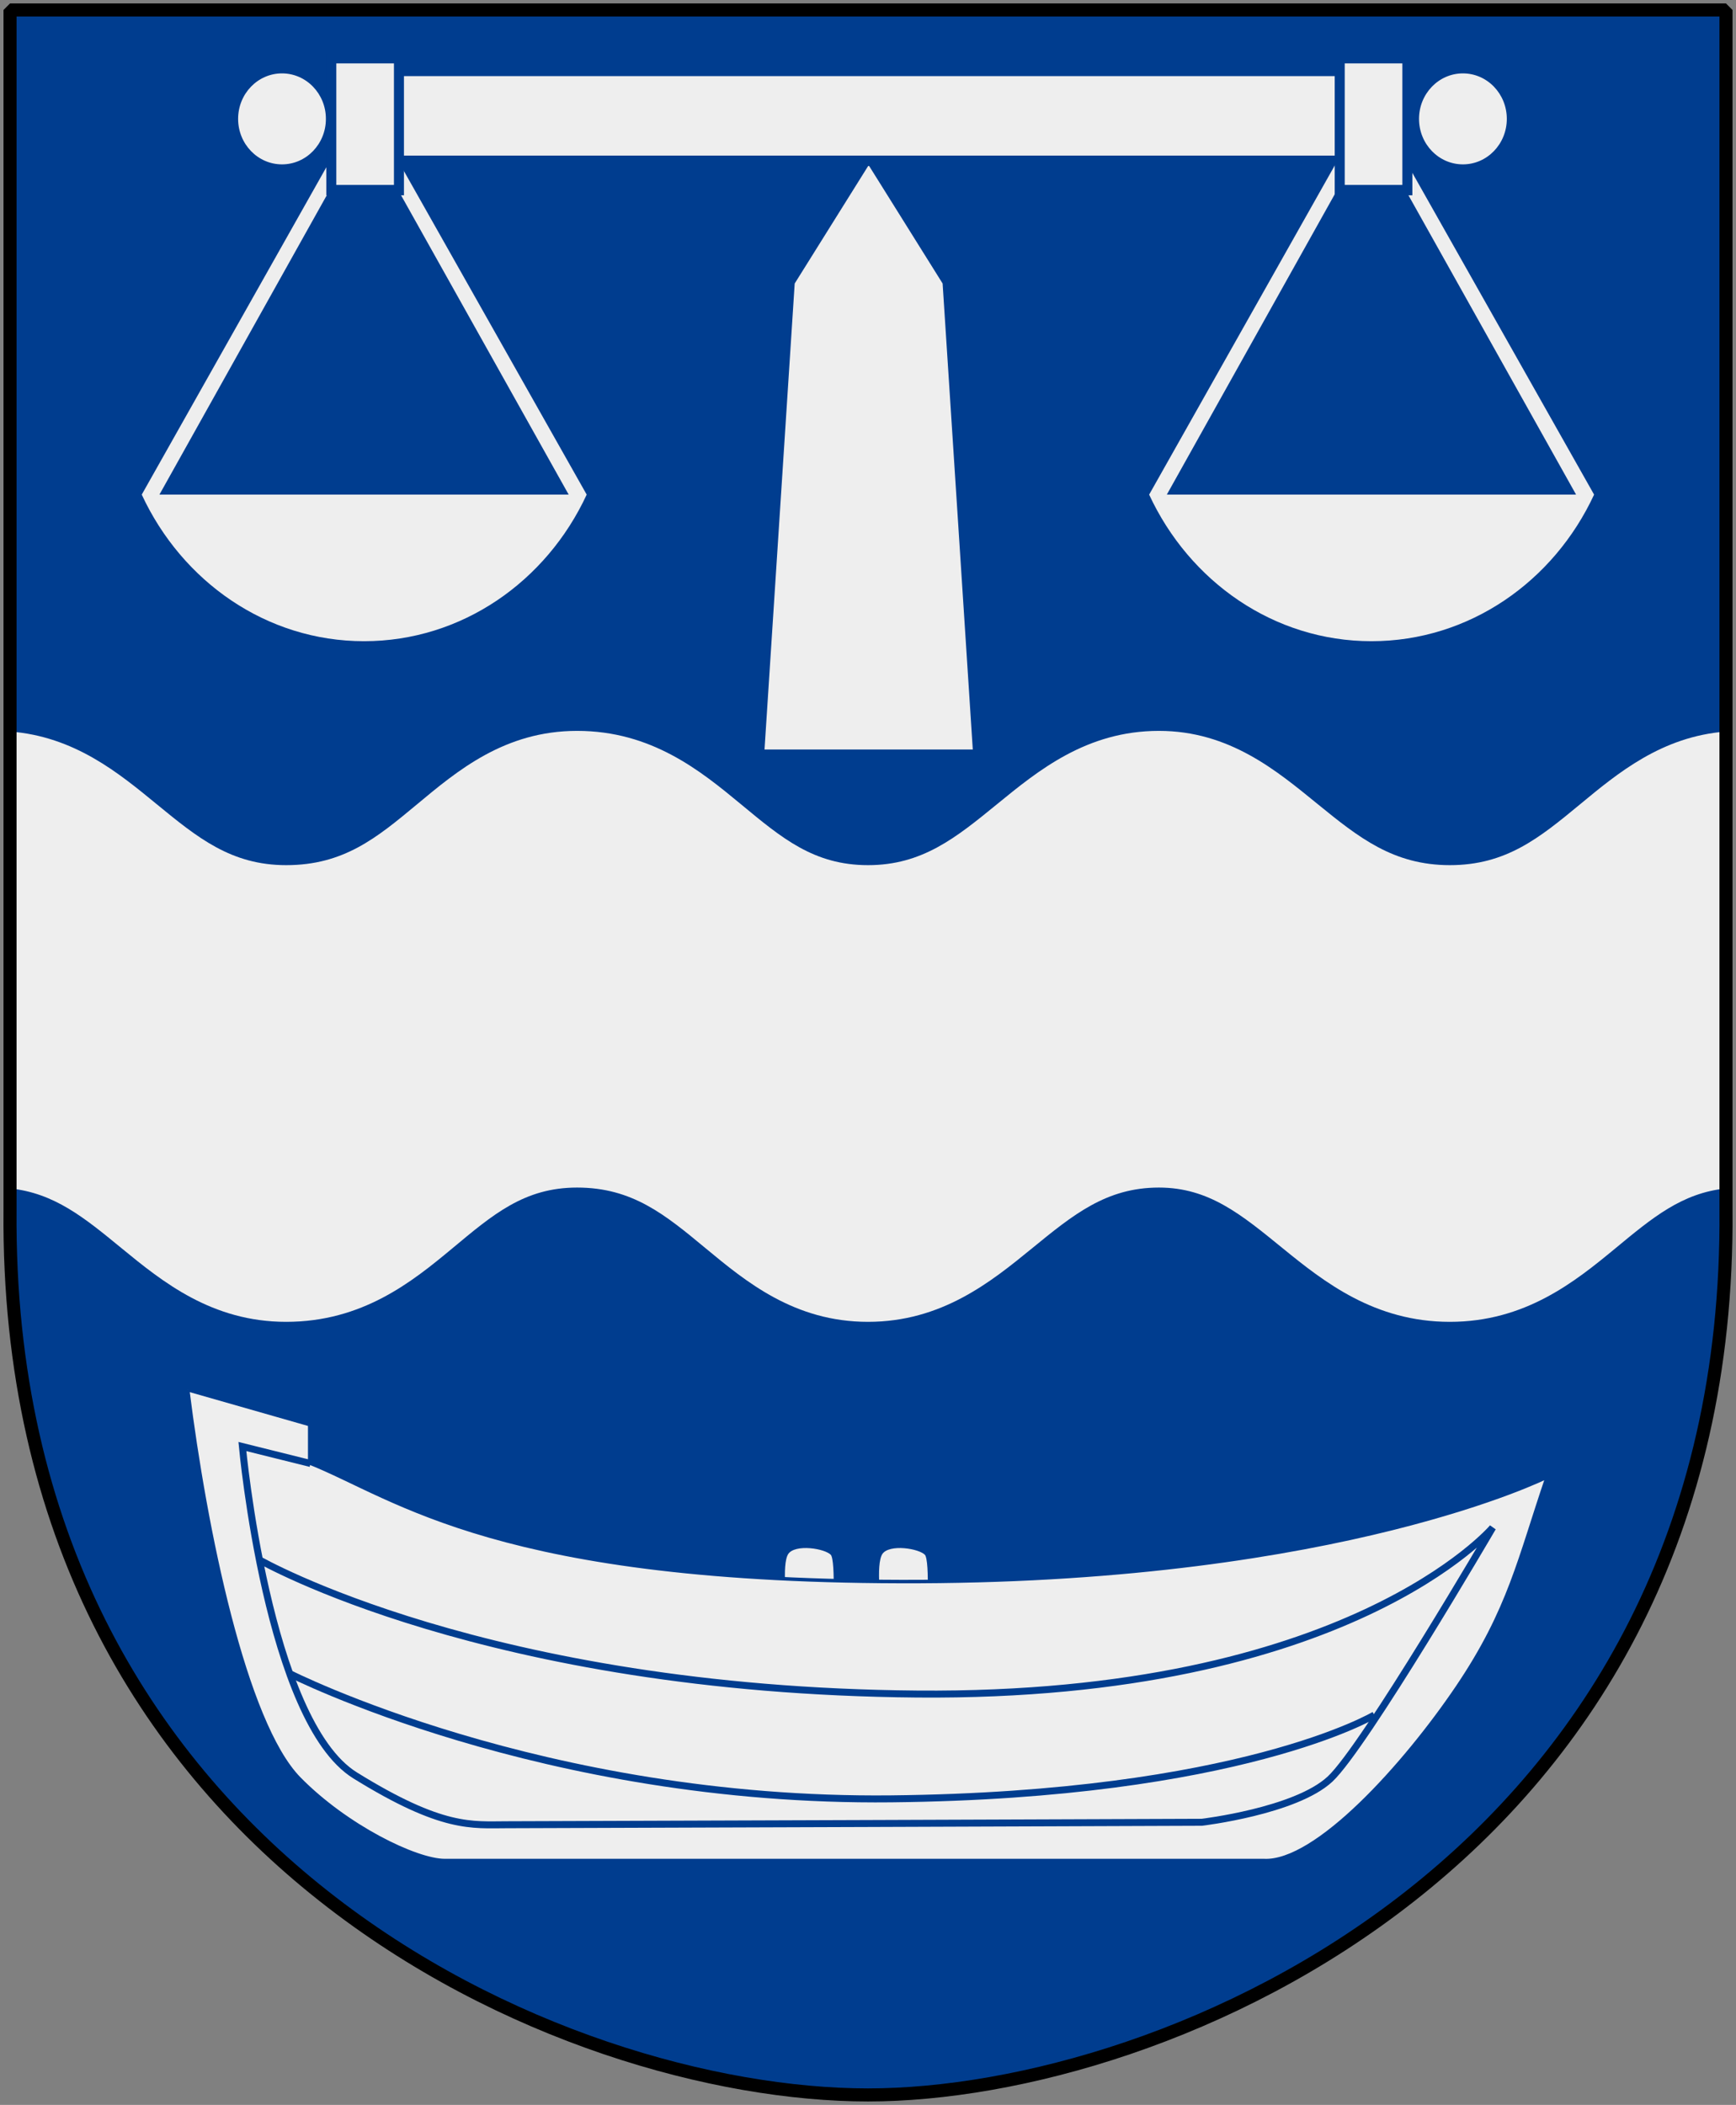 <?xml version="1.0" encoding="UTF-8" standalone="no"?>
<!-- Created with Inkscape (http://www.inkscape.org/) -->

<svg
   xmlns:dc="http://purl.org/dc/elements/1.1/"
   xmlns:cc="http://web.resource.org/cc/"
   xmlns:rdf="http://www.w3.org/1999/02/22-rdf-syntax-ns#"
   xmlns:svg="http://www.w3.org/2000/svg"
   xmlns="http://www.w3.org/2000/svg"
   xmlns:xlink="http://www.w3.org/1999/xlink"
   version="1.0"
   width="251"
   height="304.2"
   id="svg4166">
  <rect width="100%" height="100%" fill="#808080" stroke="none"/>
  <defs
     id="defs4168" />
  <path
     d="m 249.551,1.44 -124.05,0 -124.051,0 0,173.497 C 0.682,268.657 81.739,302.756 125.5,302.756 c 42.994,0 124.818,-34.099 124.051,-127.82 l 0,-173.497 z"
     id="Shield"
     style="fill:#003d8f" />
  <path
     d="m 83.438,105.625 c -10.494,0 -17.347,5.792 -23.156,10.625 -5.809,4.833 -10.585,8.781 -18.906,8.781 -7.945,0 -12.813,-3.968 -18.719,-8.812 -5.499,-4.511 -11.892,-9.792 -21.219,-10.5 l 0,66.031 c 6.432,0.655 10.797,4.26 16.156,8.656 5.929,4.864 13.062,10.625 23.781,10.625 11.001,0 18.17,-5.749 24.031,-10.625 5.861,-4.876 10.394,-8.781 18.031,-8.781 8.016,0 12.739,3.933 18.594,8.781 5.855,4.848 12.841,10.625 23.469,10.625 10.642,0 17.764,-5.764 23.719,-10.625 5.955,-4.861 10.736,-8.781 18.344,-8.781 7.224,0 11.91,3.899 17.906,8.781 5.996,4.882 13.286,10.625 24.156,10.625 10.865,0 18.043,-5.755 23.938,-10.625 5.325,-4.399 9.6,-7.997 16,-8.656 l 0,-66.031 c -9.318,0.713 -15.672,6.026 -21.125,10.531 -5.857,4.839 -10.672,8.781 -18.812,8.781 -8.147,0 -13.166,-3.986 -19.094,-8.812 -5.928,-4.827 -12.772,-10.594 -22.969,-10.594 -10.471,0 -17.468,5.747 -23.406,10.594 -5.938,4.847 -10.815,8.812 -18.656,8.812 -7.821,0 -12.474,-3.921 -18.344,-8.781 -5.87,-4.86 -12.947,-10.625 -23.719,-10.625 z"
     id="Bjalke"
     style="fill:#eeeeee" />
  <path
     d="m 249.551,1.44 -124.05,0 -124.051,0 0,173.497 c -0.767,93.721 80.289,127.82 124.051,127.82 42.994,0 124.818,-34.099 124.051,-127.82 l 0,-173.497 z"
     id="Frame"
     style="fill:none;stroke:#000000;stroke-width:1.888;stroke-linejoin:bevel" />
  <g
     transform="matrix(0.504,0,0,0.504,8.325,110.579)"
     id="Boat"
     style="fill:#eeeeee;stroke:#003d8f">
    <path
       d="m 208.97,242.381 c 0,0 -2,-13.25 0.25,-16.5 2.25,-3.25 11.25,-1.75 13,0.25 1.75,2 0.5,20.25 0.5,20.25 l -13.75,-4 z"
       id="path2174" />
    <path
       d="m 235.97,242.381 c 0,0 -2,-13.25 0.25,-16.5 2.25,-3.25 11.25,-1.75 13,0.25 1.75,2 0.5,20.25 0.5,20.25 l -13.75,-4 z"
       id="path2176" />
    <path
       d="m 37.331,179.097 c 5,40 16.334,95.544 32,111.5 13.5,13.75 33.496,23.5 41.75,23.5 25,0 235,0 235,0 15,0.75 40.413,-27.426 55.5,-49.75 15.009,-22.208 17.79,-36.939 25.75,-60.25 0,0 -58.803,29.5 -180,30 -120.948,0.499 -150,-24 -175,-34 l 0,-11 -35,-10 z"
       id="path2164" />
    <path
       d="m 57.789,227.818 c 0,0 65.054,37.477 188.797,38.537 123.744,1.061 165.109,-47.73 165.109,-47.73 0,0 -36.77,62.933 -46.669,72.125 -9.899,9.192 -36.77,12.374 -36.77,12.374 0,0 -189.505,0.707 -199.404,0.707 -9.899,0 -18.385,1.414 -43.487,-14.142 -25.102,-15.556 -32.35,-94.31 -32.35,-94.31 l 19.534,4.861"
       id="path3132"
       style="fill:none;stroke-width:2;stroke-linecap:butt" />
    <path
       d="m 66.274,260.345 c 0,0 72.832,37.123 172.888,36.062 100.056,-1.061 138.593,-24.042 138.593,-24.042"
       id="path3134"
       style="fill:none;stroke-width:2;stroke-linecap:butt" />
  </g>
  <g
     transform="matrix(1.447,0,0,1.499,-42.331,-62.791)"
     id="Scales"
     style="fill:#eeeeee;stroke:#003d8f">
    <path
       d="m 105.647,114.147 20.809,0 -3.015,-44.925 -7.39,-11.407 -7.39,11.407 -3.015,44.925 z"
       id="path2201"
       style="stroke:none" />
    <use
       transform="translate(-100.66,0)"
       id="use2272"
       x="0"
       y="0"
       width="251"
       height="304.2"
       xlink:href="#path2809" />
    <path
       d="m 67.618,48.727 0,8.663 96.866,0 0,-8.663 -96.866,0 z"
       id="path2795" />
    <path
       d="m 163.216,56.826 -19.138,32.748 c 4.024,8.374 12.452,14.133 22.213,14.133 9.764,0 18.223,-5.756 22.246,-14.133 l -19.171,-32.748 -1.407,0.393 18.778,32.355 -40.893,0 18.746,-32.355 -1.374,-0.393 z"
       id="path2809"
       style="stroke:none" />
    <path
       d="m 179.816,53.35 c 0,2.422 -1.963,4.386 -4.386,4.386 -2.422,0 -4.386,-1.963 -4.386,-4.386 0,-2.422 1.963,-4.386 4.386,-4.386 2.422,0 4.386,1.963 4.386,4.386 z"
       id="path2817"
       style="stroke:none" />
    <path
       d="m 61.819,53.35 c 0,2.422 -1.963,4.386 -4.386,4.386 -2.422,0 -4.386,-1.963 -4.386,-4.386 0,-2.422 1.963,-4.386 4.386,-4.386 2.422,0 4.386,1.963 4.386,4.386 z"
       id="path2821"
       style="stroke:none" />
    <rect
       width="6.759"
       height="12.717"
       x="62.359"
       y="47.501"
       id="rect2823" />
    <rect
       width="6.759"
       height="12.717"
       x="163.12"
       y="47.501"
       id="rect2825" />
  </g>
</svg>
